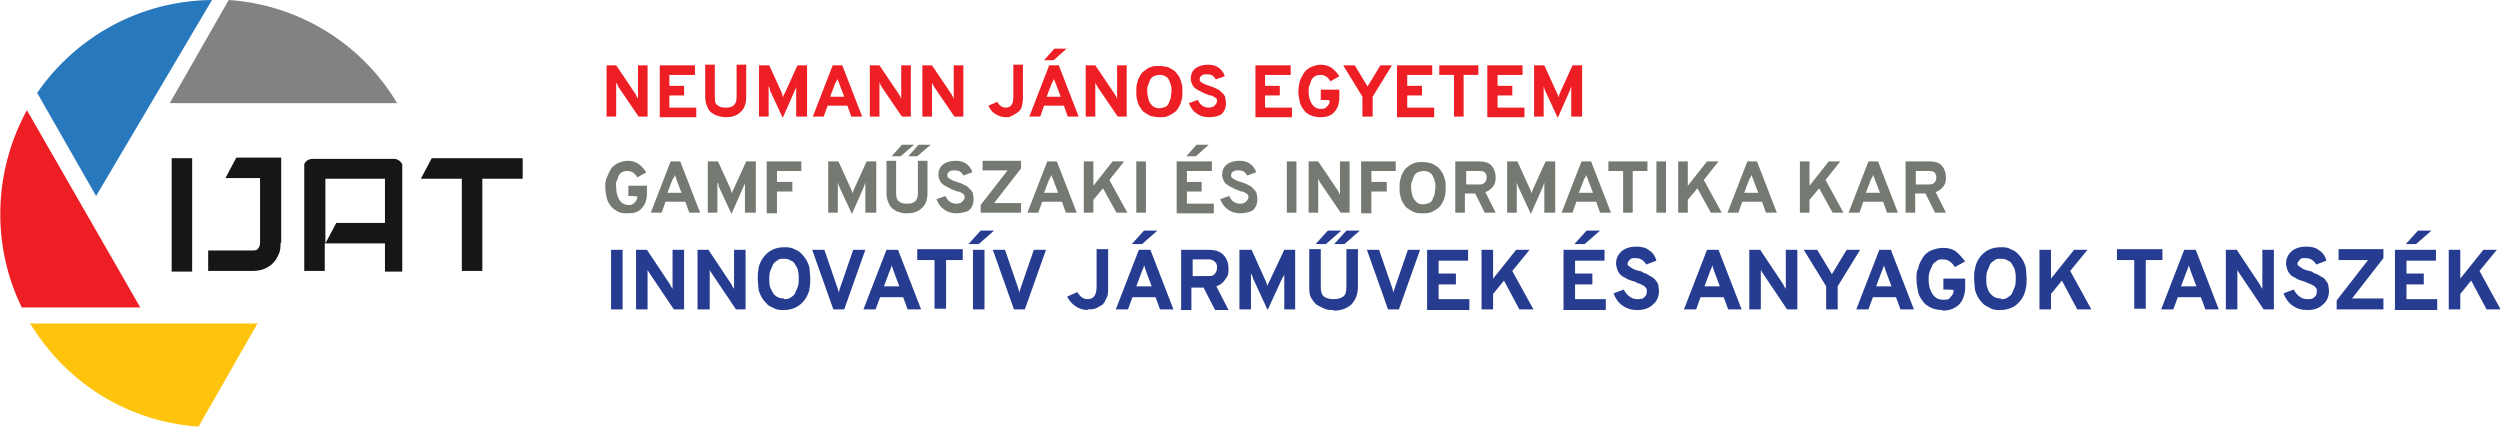 <?xml version="1.0" encoding="UTF-8"?>
<svg id="Layer_1" xmlns="http://www.w3.org/2000/svg" version="1.1" viewBox="0 0 390.3 66.6">
  <!-- Generator: Adobe Illustrator 29.1.0, SVG Export Plug-In . SVG Version: 2.1.0 Build 142)  -->
  <defs>
    <style>
      .st0 {
        fill: #747971;
      }

      .st1 {
        fill: #fec40d;
      }

      .st1, .st2, .st3, .st4, .st5 {
        fill-rule: evenodd;
      }

      .st2 {
        fill: #2878bd;
      }

      .st6 {
        fill: #263c91;
      }

      .st7, .st4 {
        fill: #ed1f24;
      }

      .st3 {
        fill: #818281;
      }

      .st5 {
        fill: #151616;
      }
    </style>
  </defs>
  <g id="Group_10_copy">
    <g id="logo_x5F_vektor2_xA0_Image">
      <g>
        <path class="st2" d="M33.1,0L15,30.6,5.8,14.5C11.8,5.8,21.8.1,33.1,0h0Z"/>
        <path class="st4" d="M4.2,17.2l17.7,30.8H3.4c-4.6-9.4-4.6-20.9.8-30.8h0Z"/>
        <path class="st1" d="M4.7,50.5h35.5l-9.2,16.1c-10.5-.7-20.4-6.4-26.3-16.1h0Z"/>
        <path class="st3" d="M62,16.1H26.5L35.7,0c10.5.7,20.5,6.4,26.3,16.1h0Z"/>
        <path class="st5" d="M30,42.4h-3.2v-17.7h3.2v17.7ZM43.8,37.9c0,.6,0,1.2-.3,1.8-.2.5-.5,1-.9,1.4s-.9.7-1.4.9-1.2.3-1.8.3h-6.9v-3.2h6.9c.4,0,.7,0,.9-.3s.3-.5.3-1v-10h-5.4l1.7-3.2h7v13.3h0ZM81.7,27.9h-6.4v14.4h-3.2v-14.4h-6.4l1.7-3.2h14.2v3.2h.1Z"/>
        <path class="st5" d="M63.3,42.4h-3.2v-4.4h-9.4v4.3h-3.2v-16c0-.2,0-.4,0-.6s.2-.4.3-.5.3-.3.5-.3c.2-.1.4-.1.6-.1h12.5c.2,0,.4,0,.6.1.2.1.4.2.5.3,0,.1.3.3.3.5,0,.2,0,.4,0,.6v16.1h.3ZM50.8,27.9v10.1l1.7-3.2h7.6v-6.9h-9.3Z"/>
      </g>
    </g>
    <g>
      <path class="st6" d="M95.4,48.3v-9.3h1.8v9.3s-1.8,0-1.8,0Z"/>
      <path class="st6" d="M106.8,48.3h-1.6l-3.7-5.5c-.1-.2-.3-.4-.4-.7,0,.2,0,.4,0,.7v5.5h-1.8v-9.3h1.7l3.6,5.4c.1.3.3.5.4.7,0-.2,0-.4,0-.7v-5.4h1.8v9.3Z"/>
      <path class="st6" d="M116.5,48.3h-1.6l-3.7-5.5c-.1-.2-.3-.4-.4-.7,0,.2,0,.4,0,.7v5.5h-1.9v-9.3h1.7l3.6,5.4c.1.3.3.5.4.7,0-.2,0-.4,0-.7v-5.4h1.8v9.3h0Z"/>
      <path class="st6" d="M124,48.1c-.5.2-1,.3-1.6.3s-1.1,0-1.6-.3c-.5-.2-.9-.4-1.2-.8-.3-.3-.6-.7-.8-1.1-.2-.4-.4-.9-.4-1.3s-.1-.9-.1-1.4,0-.9.1-1.4c0-.4.2-.9.4-1.3s.5-.8.8-1.1c.3-.3.7-.6,1.2-.8s1-.3,1.6-.3,1.1,0,1.6.3c.5.2.9.4,1.2.8.3.3.6.7.8,1.1s.4.9.4,1.3.1.9.1,1.4,0,.9-.1,1.4c0,.4-.2.9-.4,1.3s-.5.8-.8,1.1c-.4.4-.8.6-1.2.8ZM122.4,46.7c.4,0,.7,0,1.1-.3.3-.2.6-.4.7-.8.1-.3.3-.6.4-1s.1-.7.1-1.1,0-.8-.1-1.1c0-.4-.2-.6-.4-1s-.4-.6-.7-.7c-.3-.2-.6-.3-1.1-.3s-.8,0-1.1.3c-.3.2-.6.4-.7.8-.1.3-.3.6-.4,1s-.1.7-.1,1.1,0,1,.2,1.4.4.9.7,1.1c.4.4.9.5,1.4.5Z"/>
      <path class="st6" d="M130.1,48.3l-3.3-9.3h1.9l2.1,6.1c0,.1.1.4.2.6,0-.1,0-.4.1-.6l2.1-6.1h1.9l-3.3,9.3s-1.7,0-1.7,0Z"/>
      <path class="st6" d="M141.7,48.3l-.7-1.9h-3.6l-.7,1.9h-1.9l3.6-9.3h1.8l3.6,9.3s-1.9,0-1.9,0ZM140.4,44.7l-.9-2.4c-.1-.4-.2-.6-.3-.9,0,.2-.1.5-.3.9l-.9,2.4h2.4Z"/>
      <path class="st6" d="M147.7,40.6v7.6h-1.8v-7.6h-2.7v-1.7h7.1v1.7h-2.6Z"/>
      <path class="st6" d="M151.2,38.1l1.9-2.1h2.1l-2.4,2.1h-1.7ZM151.9,48.3v-9.3h1.8v9.3s-1.8,0-1.8,0Z"/>
      <path class="st6" d="M158.3,48.3l-3.3-9.3h1.9l2.1,6.1c0,.1.1.4.2.6,0-.1,0-.4.1-.6l2.1-6.1h1.9l-3.3,9.3s-1.7,0-1.7,0Z"/>
      <path class="st6" d="M169.8,48.4c-.7,0-1.3-.2-1.9-.6s-1-.9-1.3-1.5l1.6-.7c.4.7.9,1.1,1.6,1.1.9,0,1.4-.6,1.4-1.9v-5.9h1.8v6.1c0,.6,0,1.2-.3,1.6-.2.5-.4.9-.8,1.1s-.6.4-1,.5-.7.1-1.1.1Z"/>
      <path class="st6" d="M181.1,48.3l-.7-1.9h-3.6l-.7,1.9h-1.9l3.6-9.3h1.8l3.6,9.3s-1.9,0-1.9,0ZM176.7,38.1l1.9-2.1h2.1l-2.4,2.1h-1.7ZM179.8,44.7l-.9-2.4c-.1-.4-.2-.6-.3-.9,0,.2-.1.5-.3.9l-.9,2.4h2.4Z"/>
      <path class="st6" d="M184.4,48.3v-9.3h4.3c1.1,0,1.9.3,2.4.9s.7,1.3.7,2.1-.1,1.1-.5,1.6c-.3.5-.8.9-1.4,1.1l1.9,3.7h-2.1l-1.8-3.5h-1.9v3.5h-1.7ZM186.2,43.1h2.6c.4,0,.7-.1.9-.4s.3-.5.3-.9,0-.6-.3-.9c-.2-.2-.5-.4-.9-.4h-2.6v2.4Z"/>
      <path class="st6" d="M202.3,48.3h-1.8v-5.6c0,.3-.2.6-.3.7l-2.3,5-2.3-5c0-.1-.1-.4-.3-.7v5.6h-1.8v-9.3h1.9l2.3,5.1c0,.1.1.4.2.6,0-.3.1-.5.2-.6l2.4-5.1h1.7v9.3h0Z"/>
      <path class="st6" d="M208.2,48.4c-.5,0-1,0-1.4-.2s-.9-.4-1.2-.6-.6-.6-.9-1.1-.3-1.1-.3-1.8v-5.8h1.8v5.8c0,.7.1,1.3.5,1.6s.9.4,1.5.4,1.1-.1,1.5-.4c.4-.3.5-.8.5-1.6v-5.8h1.8v5.8c0,1.3-.4,2.2-1.1,2.9-.7.6-1.6.9-2.7.9ZM207.1,38.1h-1.7l1.9-2.1h2.1l-2.4,2.1ZM210,38.1h-1.7l1.9-2.1h2.1l-2.4,2.1Z"/>
      <path class="st6" d="M216.7,48.3l-3.3-9.3h1.9l2.1,6.1c0,.1.1.4.2.6,0-.1,0-.4.1-.6l2.1-6.1h1.9l-3.3,9.3s-1.7,0-1.7,0Z"/>
      <path class="st6" d="M222.8,48.3v-9.3h6.4v1.7h-4.6v2h2.7v1.7h-2.7v2.3h4.8v1.7h-6.7Z"/>
      <path class="st6" d="M237.2,48.3l-2.4-4.5-1.7,2.1v2.4h-1.8v-9.3h1.8v4.5l3.6-4.5h2.1l-2.7,3.3,3.3,6s-2.1,0-2.1,0Z"/>
      <path class="st6" d="M244.1,48.3v-9.3h6.4v1.7h-4.6v2h2.7v1.7h-2.7v2.3h4.8v1.7h-6.7ZM245.8,38.1l1.9-2.1h2.1l-2.4,2.1h-1.7Z"/>
      <path class="st6" d="M255.6,48.4c-.9,0-1.6-.2-2.3-.7-.6-.4-1.1-1.1-1.4-1.9l1.6-.6c.2.4.5.8.9,1.1s.8.4,1.2.4.9,0,1.1-.3c.3-.2.4-.5.4-.9s0-.4-.1-.5-.2-.3-.4-.4c-.2-.1-.4-.2-.6-.3-.1,0-.4-.1-.7-.3-.4-.1-.6-.2-.9-.3-.2,0-.4-.2-.8-.4-.3-.1-.6-.4-.7-.5s-.3-.4-.4-.7-.2-.6-.2-1c0-.7.3-1.4.9-1.9.6-.5,1.4-.7,2.3-.7s1.5.2,2,.6c.6.4.9.9,1.1,1.6l-1.6.6c-.3-.6-.9-1-1.6-1s-.7,0-.9.2-.4.4-.4.6,0,.4.3.5c.1.1.4.3.6.4s.5.2.9.3c.3,0,.6.2.7.3.1,0,.4.1.7.3s.5.3.7.4c.1.1.4.3.5.5.2.2.3.4.4.7,0,.3.1.6.1.9,0,.9-.3,1.6-.9,2.1-.6.6-1.4.9-2.4.9Z"/>
      <path class="st6" d="M269.8,48.3l-.7-1.9h-3.6l-.7,1.9h-1.9l3.6-9.3h1.8l3.6,9.3s-1.9,0-1.9,0ZM268.5,44.7l-.9-2.4c-.1-.4-.2-.6-.3-.9,0,.2-.1.5-.3.9l-.9,2.4h2.4Z"/>
      <path class="st6" d="M280.6,48.3h-1.6l-3.7-5.5c-.1-.2-.3-.4-.4-.7,0,.2,0,.4,0,.7v5.5h-1.8v-9.3h1.7l3.6,5.4c.1.3.3.5.4.7,0-.2,0-.4,0-.7v-5.4h1.8v9.3Z"/>
      <path class="st6" d="M285.1,48.3v-3.6l-3.5-5.7h2.1l2.3,3.8,2.3-3.8h2.1l-3.5,5.7v3.6h-1.7Z"/>
      <path class="st6" d="M296.7,48.3l-.7-1.9h-3.6l-.7,1.9h-1.9l3.6-9.3h1.8l3.6,9.3s-1.9,0-1.9,0ZM295.3,44.7l-.9-2.4c-.1-.4-.2-.6-.3-.9,0,.2-.1.5-.3.9l-.9,2.4h2.4Z"/>
      <path class="st6" d="M303.3,48.4c-.7,0-1.3-.1-1.9-.4-.6-.3-1-.6-1.3-1.1-.4-.5-.6-1-.7-1.6s-.2-1.1-.2-1.8,0-1.1.3-1.7c.1-.6.4-1.1.7-1.6s.8-.9,1.3-1.1,1.1-.4,1.9-.4,1.5.2,2,.6c.5.4.9.9,1.4,1.5l-1.6.9c-.5-.8-1.1-1.2-1.8-1.2s-.8,0-1.1.3c-.3.2-.6.4-.7.8-.1.3-.3.6-.4,1s-.1.7-.1,1.1c0,.9.2,1.6.6,2.2s.9.9,1.7.9.9-.1,1.1-.4c.3-.3.5-.6.5-1.1h0c0-.1-1.6-.1-1.6-.1v-1.7h3.4v1.4c0,1.1-.4,2.1-1,2.7-.7.6-1.5.9-2.6.9Z"/>
      <path class="st6" d="M313.9,48.1c-.5.2-1,.3-1.6.3s-1.1,0-1.6-.3-.9-.4-1.2-.8c-.3-.3-.6-.7-.8-1.1-.2-.4-.4-.9-.4-1.3s-.1-.9-.1-1.4,0-.9.1-1.4.2-.9.4-1.3c.2-.4.5-.8.8-1.1s.7-.6,1.2-.8,1-.3,1.6-.3,1.1,0,1.6.3c.5.2.9.4,1.2.8.3.3.6.7.8,1.1s.4.9.4,1.3.1.9.1,1.4,0,.9-.1,1.4-.2.9-.4,1.3c-.2.4-.5.8-.8,1.1-.4.4-.7.6-1.2.8ZM312.4,46.7c.4,0,.7,0,1.1-.3.3-.2.6-.4.7-.8.1-.3.3-.6.4-1s.1-.7.1-1.1,0-.8-.1-1.1c0-.4-.2-.6-.4-1-.1-.3-.4-.6-.7-.7-.3-.2-.6-.3-1.1-.3s-.8,0-1.1.3c-.3.2-.6.4-.7.8-.1.3-.3.6-.4,1s-.1.7-.1,1.1,0,1,.2,1.4c.1.4.4.9.7,1.1.4.4.9.5,1.4.5Z"/>
      <path class="st6" d="M324.3,48.3l-2.4-4.5-1.7,2.1v2.4h-1.8v-9.3h1.8v4.5l3.6-4.5h2.1l-2.7,3.3,3.3,6s-2.1,0-2.1,0Z"/>
      <path class="st6" d="M335,40.6v7.6h-1.8v-7.6h-2.7v-1.7h7.1v1.7h-2.6Z"/>
      <path class="st6" d="M344.3,48.3l-.7-1.9h-3.6l-.7,1.9h-1.9l3.6-9.3h1.8l3.6,9.3s-1.9,0-1.9,0ZM342.9,44.7l-.9-2.4c-.1-.4-.2-.6-.3-.9,0,.2-.1.5-.3.9l-.9,2.4h2.4Z"/>
      <path class="st6" d="M355,48.3h-1.6l-3.7-5.5c-.1-.2-.3-.4-.4-.7,0,.2,0,.4,0,.7v5.5h-1.8v-9.3h1.7l3.6,5.4c.1.3.3.5.4.7,0-.2,0-.4,0-.7v-5.4h1.8v9.3Z"/>
      <path class="st6" d="M360.2,48.4c-.9,0-1.6-.2-2.3-.7-.6-.4-1.1-1.1-1.4-1.9l1.6-.6c.2.4.5.8.9,1.1s.8.4,1.2.4.9,0,1.1-.3c.3-.2.4-.5.4-.9s0-.4-.1-.5-.2-.3-.4-.4c-.2-.1-.4-.2-.6-.3s-.4-.1-.7-.3c-.4-.1-.6-.2-.9-.3-.2,0-.4-.2-.8-.4-.3-.1-.6-.4-.7-.5s-.3-.4-.4-.7-.2-.6-.2-1c0-.7.3-1.4.9-1.9s1.4-.7,2.3-.7,1.5.2,2,.6c.6.4.9.9,1.1,1.6l-1.6.6c-.3-.6-.9-1-1.6-1s-.7,0-.9.2-.4.4-.4.6,0,.4.3.5c.1.1.4.3.6.4s.5.2.9.3c.3,0,.6.2.7.3s.4.1.7.3.5.3.7.4.4.3.5.5c.2.2.3.4.4.7,0,.3.1.6.1.9,0,.9-.3,1.6-.9,2.1-.6.6-1.4.9-2.4.9Z"/>
      <path class="st6" d="M364.8,48.3v-1.4l4.9-6.3h-4.6v-1.7h7v1.4l-4.9,6.3h4.9v1.7h-7.3Z"/>
      <path class="st6" d="M373.9,48.3v-9.3h6.4v1.7h-4.6v2h2.7v1.7h-2.7v2.3h4.8v1.7h-6.7ZM375.6,38.1l1.9-2.1h2.1l-2.4,2.1h-1.7Z"/>
      <path class="st6" d="M388.2,48.3l-2.4-4.5-1.7,2.1v2.4h-1.8v-9.3h1.8v4.5l3.6-4.5h2.1l-2.7,3.3,3.3,6s-2.1,0-2.1,0Z"/>
    </g>
    <g>
      <path class="st0" d="M98,33.3c-.6,0-1.1,0-1.6-.3s-.8-.5-1.1-.9c-.3-.4-.5-.8-.6-1.3s-.2-1-.2-1.5,0-1,.2-1.5.4-.9.6-1.3.6-.7,1.1-1c.5-.2,1-.4,1.6-.4s1.3.2,1.7.5.8.7,1.2,1.3l-1.4.8c-.4-.7-.9-1-1.5-1s-.7.1-.9.2c-.3.2-.5.4-.6.7,0,.3-.2.6-.3.8s0,.6,0,.9c0,.8.2,1.4.5,1.9s.8.8,1.4.8.7-.1,1-.4.4-.6.4-.9h0c0-.1-1.4-.1-1.4-.1v-1.6h2.9v1.2c0,1-.3,1.8-.8,2.3-.5.6-1.2.8-2.1.8Z"/>
      <path class="st0" d="M107.6,33.2l-.6-1.7h-3.1l-.6,1.7h-1.7l3.1-8h1.5l3.1,8h-1.7ZM106.4,30.1l-.8-2.1c0-.3-.2-.5-.3-.7,0,.2,0,.4-.3.7l-.8,2.1h2.2Z"/>
      <path class="st0" d="M117.8,33.2h-1.5v-4.7c0,.3-.2.5-.2.6l-1.9,4.3-2-4.3c0-.2,0-.4-.2-.6v4.7h-1.5v-8h1.6l2,4.4c0,.1,0,.3.2.6,0-.2,0-.4.2-.6l2-4.4h1.5v8h-.2Z"/>
      <path class="st0" d="M119.7,33.2v-8h5.4v1.5h-3.8v1.7h2.4v1.5h-2.4v3.4h-1.6Z"/>
      <path class="st0" d="M136.6,33.2h-1.5v-4.7c-.1.3-.2.5-.2.6l-1.9,4.3-2-4.3c-.1-.2-.1-.4-.2-.6v4.7h-1.5v-8h1.6l2,4.4c.1.1.1.3.2.6.1-.2.1-.4.2-.6l2-4.4h1.5v8h-.2Z"/>
      <path class="st0" d="M141.6,33.3c-.4,0-.8,0-1.2-.2-.4,0-.7-.3-1-.5s-.6-.6-.7-1c-.2-.4-.3-.9-.3-1.5v-5h1.5v5c0,.6.1,1.1.4,1.3.3.3.7.4,1.3.4s1-.1,1.3-.4.4-.7.4-1.3v-5h1.5v5c0,1.1-.3,1.9-.9,2.4-.6.6-1.4.8-2.3.8ZM140.6,24.4h-1.4l1.6-1.8h1.9l-2.1,1.8ZM143.2,24.4h-1.4l1.6-1.8h1.9l-2.1,1.8Z"/>
      <path class="st0" d="M149.3,33.3c-.7,0-1.4-.2-1.9-.6-.6-.4-.9-.9-1.2-1.6l1.4-.5c.2.4.4.7.7.9s.6.3,1,.3.7-.1.9-.3c.2-.2.4-.4.4-.7s0-.3-.1-.4-.2-.2-.4-.3c-.2-.1-.3-.2-.5-.2s-.4-.1-.6-.2c-.3-.1-.6-.2-.7-.3-.2-.1-.4-.2-.6-.3s-.5-.3-.6-.4-.3-.3-.4-.6c-.1-.2-.2-.5-.2-.8,0-.6.2-1.2.7-1.6s1.2-.6,2-.6,1.3.2,1.7.5.8.8.9,1.3l-1.4.5c-.3-.6-.7-.8-1.4-.8s-.6.1-.8.2-.3.3-.3.6.1.3.2.4.3.2.5.3c.2.1.4.2.8.3.3.1.5.2.6.2.1.1.3.1.6.3.3.1.4.2.6.4.1.1.3.3.4.4s.3.4.3.6.1.5.1.8c0,.8-.3,1.4-.8,1.8-.4.2-1.1.4-1.9.4Z"/>
      <path class="st0" d="M153.1,33.2v-1.2l4.2-5.4h-3.9v-1.5h6v1.2l-4.2,5.4h4.2v1.5h-6.3Z"/>
      <path class="st0" d="M166.4,33.2l-.6-1.7h-3.1l-.6,1.7h-1.7l3.1-8h1.5l3.1,8h-1.7ZM165.2,30.1l-.8-2.1c-.1-.3-.2-.5-.3-.7,0,.2-.1.4-.3.7l-.8,2.1h2.2Z"/>
      <path class="st0" d="M174.3,33.2l-2.1-3.8-1.5,1.8v2h-1.5v-8h1.5v3.8l3-3.8h1.8l-2.3,2.9,2.8,5.1h-1.7Z"/>
      <path class="st0" d="M177.4,33.2v-8h1.5v8h-1.5Z"/>
      <path class="st0" d="M183.7,33.2v-8h5.5v1.5h-3.9v1.7h2.3v1.5h-2.3v1.9h4.2v1.5h-5.8ZM185.2,24.4l1.6-1.8h1.9l-2,1.8h-1.5Z"/>
      <path class="st0" d="M193.6,33.3c-.7,0-1.4-.2-1.9-.6-.6-.4-.9-.9-1.2-1.6l1.4-.5c.2.4.4.7.7.9s.6.3,1,.3.7-.1.9-.3c.2-.2.4-.4.4-.7s0-.3-.1-.4-.2-.2-.4-.3c-.2-.1-.3-.2-.5-.2s-.4-.1-.6-.2c-.3-.1-.6-.2-.7-.3-.2-.1-.4-.2-.6-.3s-.5-.3-.6-.4-.3-.3-.4-.6c-.1-.2-.2-.5-.2-.8,0-.6.2-1.2.7-1.6s1.2-.6,2-.6,1.3.2,1.7.5.8.8.9,1.3l-1.4.5c-.3-.6-.7-.8-1.4-.8s-.6.1-.8.2-.3.3-.3.6.1.3.2.4.3.2.5.3c.2.1.4.2.8.3.3.1.5.2.6.2.1.1.3.1.6.3.3.1.4.2.6.4.1.1.3.3.4.4s.3.4.3.6.1.5.1.8c0,.8-.3,1.4-.8,1.8-.4.2-1.1.4-1.9.4Z"/>
      <path class="st0" d="M200.9,33.2v-8h1.5v8h-1.5Z"/>
      <path class="st0" d="M210.7,33.2h-1.4l-3.2-4.7c-.1-.2-.2-.4-.3-.6v5.3h-1.5v-8h1.5l3.1,4.6c.1.2.2.4.3.6v-5.2h1.5v8h0Z"/>
      <path class="st0" d="M212.5,33.2v-8h5.4v1.5h-3.8v1.7h2.4v1.5h-2.4v3.4h-1.6Z"/>
      <path class="st0" d="M223.5,33.1c-.4.2-.9.2-1.4.2s-.9,0-1.4-.2c-.4-.2-.7-.4-1-.6s-.5-.6-.7-.9-.3-.7-.4-1.1c-.1-.4-.1-.8-.1-1.2s0-.8.1-1.2c.1-.4.2-.8.4-1.1.2-.4.4-.7.7-.9s.6-.5,1-.6c.4-.2.9-.2,1.4-.2s.9.1,1.4.2c.4.2.7.4,1,.6.3.3.5.6.7.9.2.4.3.7.4,1.1.1.4.1.8.1,1.2s0,.8-.1,1.2c-.1.4-.2.8-.4,1.1-.2.4-.4.7-.7.9-.2.2-.6.4-1,.6ZM222.2,31.9c.3,0,.6-.1.9-.2s.5-.4.6-.7c.1-.3.3-.6.3-.9s.1-.6.1-.9,0-.6-.1-.9-.2-.6-.3-.8-.3-.5-.6-.6c-.3-.2-.6-.2-.9-.2s-.6.1-.9.2c-.3.2-.5.4-.6.7-.1.3-.2.6-.3.8s-.1.6-.1.9.1.9.2,1.2c.1.4.3.7.6,1s.6.4,1.1.4Z"/>
      <path class="st0" d="M227.2,33.2v-8h3.7c.9,0,1.6.2,2,.7s.6,1.1.6,1.8-.1,1-.4,1.4c-.3.4-.7.7-1.2.9l1.6,3.2h-1.7l-1.5-3h-1.6v3h-1.5ZM228.8,28.8h2.2c.4,0,.6-.1.8-.3.2-.2.3-.5.3-.8s-.1-.5-.2-.7c-.2-.2-.4-.3-.8-.3h-2.2v2.1h-.1Z"/>
      <path class="st0" d="M242.6,33.2h-1.5v-4.7c-.1.3-.2.5-.2.6l-1.9,4.3-2-4.3c-.1-.2-.1-.4-.2-.6v4.7h-1.5v-8h1.6l2,4.4c.1.1.1.3.2.6.1-.2.1-.4.2-.6l2-4.4h1.5v8h-.2Z"/>
      <path class="st0" d="M249.8,33.2l-.6-1.7h-3.1l-.6,1.7h-1.7l3.1-8h1.5l3.1,8h-1.7ZM248.7,30.1l-.8-2.1c-.1-.3-.2-.5-.3-.7,0,.2-.1.4-.3.7l-.8,2.1h2.2Z"/>
      <path class="st0" d="M254.9,26.7v6.5h-1.5v-6.5h-2.3v-1.5h6.1v1.5h-2.3Z"/>
      <path class="st0" d="M258.6,33.2v-8h1.5v8h-1.5Z"/>
      <path class="st0" d="M267.1,33.2l-2.1-3.8-1.5,1.8v2h-1.5v-8h1.5v3.8l3-3.8h1.8l-2.3,2.9,2.8,5.1h-1.7Z"/>
      <path class="st0" d="M275.7,33.2l-.6-1.7h-3.1l-.6,1.7h-1.7l3.1-8h1.5l3.1,8h-1.7ZM274.5,30.1l-.8-2.1c-.1-.3-.2-.5-.3-.7,0,.2-.1.4-.3.7l-.8,2.1h2.2Z"/>
      <path class="st0" d="M286.1,33.2l-2.1-3.8-1.5,1.8v2h-1.5v-8h1.5v3.8l3-3.8h1.8l-2.3,2.9,2.8,5.1h-1.7Z"/>
      <path class="st0" d="M294.6,33.2l-.6-1.7h-3.1l-.6,1.7h-1.7l3.1-8h1.5l3.1,8h-1.7ZM293.5,30.1l-.8-2.1c-.1-.3-.2-.5-.3-.7,0,.2-.1.4-.3.7l-.8,2.1h2.2Z"/>
      <path class="st0" d="M297.5,33.2v-8h3.7c.9,0,1.6.2,2,.7s.6,1.1.6,1.8-.1,1-.4,1.4-.7.7-1.2.9l1.6,3.2h-1.7l-1.5-3h-1.6v3h-1.5ZM299,28.8h2.2c.4,0,.6-.1.8-.3.2-.2.3-.5.3-.8s-.1-.5-.2-.7c-.2-.2-.4-.3-.8-.3h-2.2v2.1h0Z"/>
    </g>
    <g>
      <path class="st7" d="M101.1,18.2h-1.4l-3.2-4.7c0-.2-.2-.4-.3-.6v5.3h-1.5v-8h1.5l3.1,4.6c0,.2.2.4.3.6v-5.2h1.5v8Z"/>
      <path class="st7" d="M103,18.2v-8h5.5v1.5h-4v1.7h2.3v1.5h-2.3v1.9h4.2v1.5h-5.7Z"/>
      <path class="st7" d="M113.3,18.3c-.4,0-.8-.1-1.2-.2-.4-.1-.7-.3-1-.5s-.6-.6-.7-1c-.2-.4-.3-.9-.3-1.5v-5h1.5v5c0,.6,0,1.1.4,1.3.3.3.7.4,1.3.4s1-.1,1.3-.4.4-.7.4-1.3v-5h1.5v5c0,1.1-.3,1.9-.9,2.4-.6.6-1.4.8-2.3.8Z"/>
      <path class="st7" d="M125.8,18.2h-1.5v-4.7c0,.3-.2.5-.2.6l-1.9,4.3-2-4.3c0-.2,0-.4-.2-.6v4.7h-1.5v-8h1.6l2,4.4c0,.1,0,.3.2.6,0-.2,0-.4.2-.6l2-4.4h1.5v8h-.2Z"/>
      <path class="st7" d="M132.9,18.2l-.6-1.7h-3.1l-.6,1.7h-1.7l3.1-8h1.5l3.1,8h-1.7ZM131.8,15.1l-.8-2.1c-.1-.3-.2-.5-.3-.7,0,.2-.1.4-.3.7l-.8,2.1h2.2Z"/>
      <path class="st7" d="M142.2,18.2h-1.4l-3.2-4.7c-.1-.2-.2-.4-.3-.6v5.3h-1.5v-8h1.5l3.1,4.6c.1.2.2.4.3.6v-5.2h1.5v8h0Z"/>
      <path class="st7" d="M150.4,18.2h-1.4l-3.2-4.7c-.1-.2-.2-.4-.3-.6v5.3h-1.5v-8h1.5l3.1,4.6c.1.2.2.4.3.6v-5.2h1.5v8h0Z"/>
      <path class="st7" d="M157,18.3c-.6,0-1.1-.2-1.6-.5s-.8-.7-1.1-1.3l1.4-.6c.3.6.8.9,1.3.9.8,0,1.2-.5,1.2-1.6v-5.1h1.5v5.2c0,.5-.1,1-.2,1.4s-.4.7-.7.9c-.3.2-.6.4-.9.5-.2.2-.5.2-.9.2Z"/>
      <path class="st7" d="M166.7,18.2l-.6-1.7h-3.1l-.6,1.7h-1.7l3.1-8h1.5l3.1,8h-1.7ZM163,9.4l1.6-1.8h1.9l-2,1.8h-1.5ZM165.6,15.1l-.8-2.1c-.1-.3-.2-.5-.3-.7,0,.2-.1.4-.3.7l-.8,2.1h2.2Z"/>
      <path class="st7" d="M175.9,18.2h-1.4l-3.2-4.7c-.1-.2-.2-.4-.3-.6v5.3h-1.5v-8h1.5l3.1,4.6c.1.2.2.4.3.6v-5.2h1.5v8h0Z"/>
      <path class="st7" d="M182.4,18.1c-.4.2-.9.2-1.4.2s-.9-.1-1.4-.2c-.4-.2-.7-.4-1-.6s-.5-.6-.7-.9-.3-.7-.4-1.1c-.1-.4-.1-.8-.1-1.2s0-.8.1-1.2.2-.8.4-1.1c.2-.4.4-.7.7-.9s.6-.5,1-.6c.4-.2.9-.2,1.4-.2s.9.1,1.4.2c.4.2.7.4,1,.6.3.3.5.6.7.9.2.4.3.7.4,1.1.1.4.1.8.1,1.2s0,.8-.1,1.2-.2.8-.4,1.1c-.2.4-.4.7-.7.9-.3.2-.6.4-1,.6ZM181,16.9c.3,0,.6-.1.9-.2s.5-.4.6-.7.3-.6.3-.9.1-.6.1-.9,0-.6-.1-.9c-.1-.3-.2-.6-.3-.8s-.3-.5-.6-.6c-.3-.2-.6-.2-.9-.2s-.6.1-.9.2c-.3.2-.5.4-.6.7s-.2.6-.3.8-.1.6-.1.9.1.9.2,1.2c.1.4.3.7.6,1s.7.4,1.1.4Z"/>
      <path class="st7" d="M188.7,18.3c-.7,0-1.4-.2-1.9-.6-.6-.4-.9-.9-1.2-1.6l1.4-.5c.2.4.4.7.7.9s.6.3,1,.3.7-.1.9-.3c.2-.2.4-.4.4-.7s0-.3-.1-.4c-.1-.1-.2-.2-.4-.3s-.3-.2-.5-.2-.4-.1-.6-.2c-.3-.1-.6-.2-.7-.3-.2-.1-.4-.2-.6-.3s-.5-.3-.6-.4c-.1-.1-.3-.3-.4-.6-.1-.2-.2-.5-.2-.8,0-.6.2-1.2.7-1.6.5-.4,1.2-.6,2-.6s1.3.2,1.7.5.8.8.9,1.3l-1.4.5c-.3-.6-.7-.8-1.4-.8s-.6.1-.8.2c-.2.1-.3.3-.3.6s.1.3.2.4.3.2.5.3.4.2.8.3c.3.1.5.2.6.2.1.1.3.1.6.3.3.1.4.2.6.4.1.1.3.3.4.4s.3.4.3.6.1.5.1.8c0,.8-.3,1.4-.8,1.8-.3.2-1,.4-1.9.4Z"/>
      <path class="st7" d="M196,18.2v-8h5.5v1.5h-4v1.7h2.3v1.5h-2.3v1.9h4.2v1.5h-5.7Z"/>
      <path class="st7" d="M206.2,18.3c-.6,0-1.1-.1-1.6-.3-.5-.2-.8-.5-1.1-.9s-.5-.8-.6-1.3c-.1-.5-.2-1-.2-1.5s.1-1,.2-1.5c.1-.5.4-.9.6-1.3s.6-.7,1.1-1c.5-.2,1-.4,1.6-.4s1.3.2,1.7.5.8.7,1.2,1.3l-1.4.8c-.4-.7-.9-1-1.5-1s-.7.1-.9.2c-.3.2-.5.4-.6.7s-.2.6-.3.8-.1.6-.1.9c0,.8.2,1.4.5,1.9.3.5.8.8,1.4.8s.7-.1,1-.4.4-.6.4-.9h0c0-.1-1.4-.1-1.4-.1v-1.6h2.9v1.2c0,1-.3,1.8-.8,2.3-.5.6-1.3.8-2.1.8Z"/>
      <path class="st7" d="M212.7,18.2v-3.1l-3-4.9h1.8l2,3.3,2-3.3h1.8l-3,4.9v3.1h-1.6Z"/>
      <path class="st7" d="M218.1,18.2v-8h5.5v1.5h-3.9v1.7h2.3v1.5h-2.3v1.9h4.2v1.5h-5.8Z"/>
      <path class="st7" d="M228.5,11.7v6.5h-1.5v-6.5h-2.3v-1.5h6.1v1.5s-2.3,0-2.3,0Z"/>
      <path class="st7" d="M232.2,18.2v-8h5.5v1.5h-3.9v1.7h2.3v1.5h-2.3v1.9h4.2v1.5h-5.8Z"/>
      <path class="st7" d="M246.8,18.2h-1.5v-4.7c-.1.3-.2.5-.2.6l-1.9,4.3-2-4.3c-.1-.2-.1-.4-.2-.6v4.7h-1.5v-8h1.6l2,4.4c.1.1.1.3.2.6.1-.2.1-.4.2-.6l2-4.4h1.5v8h-.2Z"/>
    </g>
  </g>
</svg>